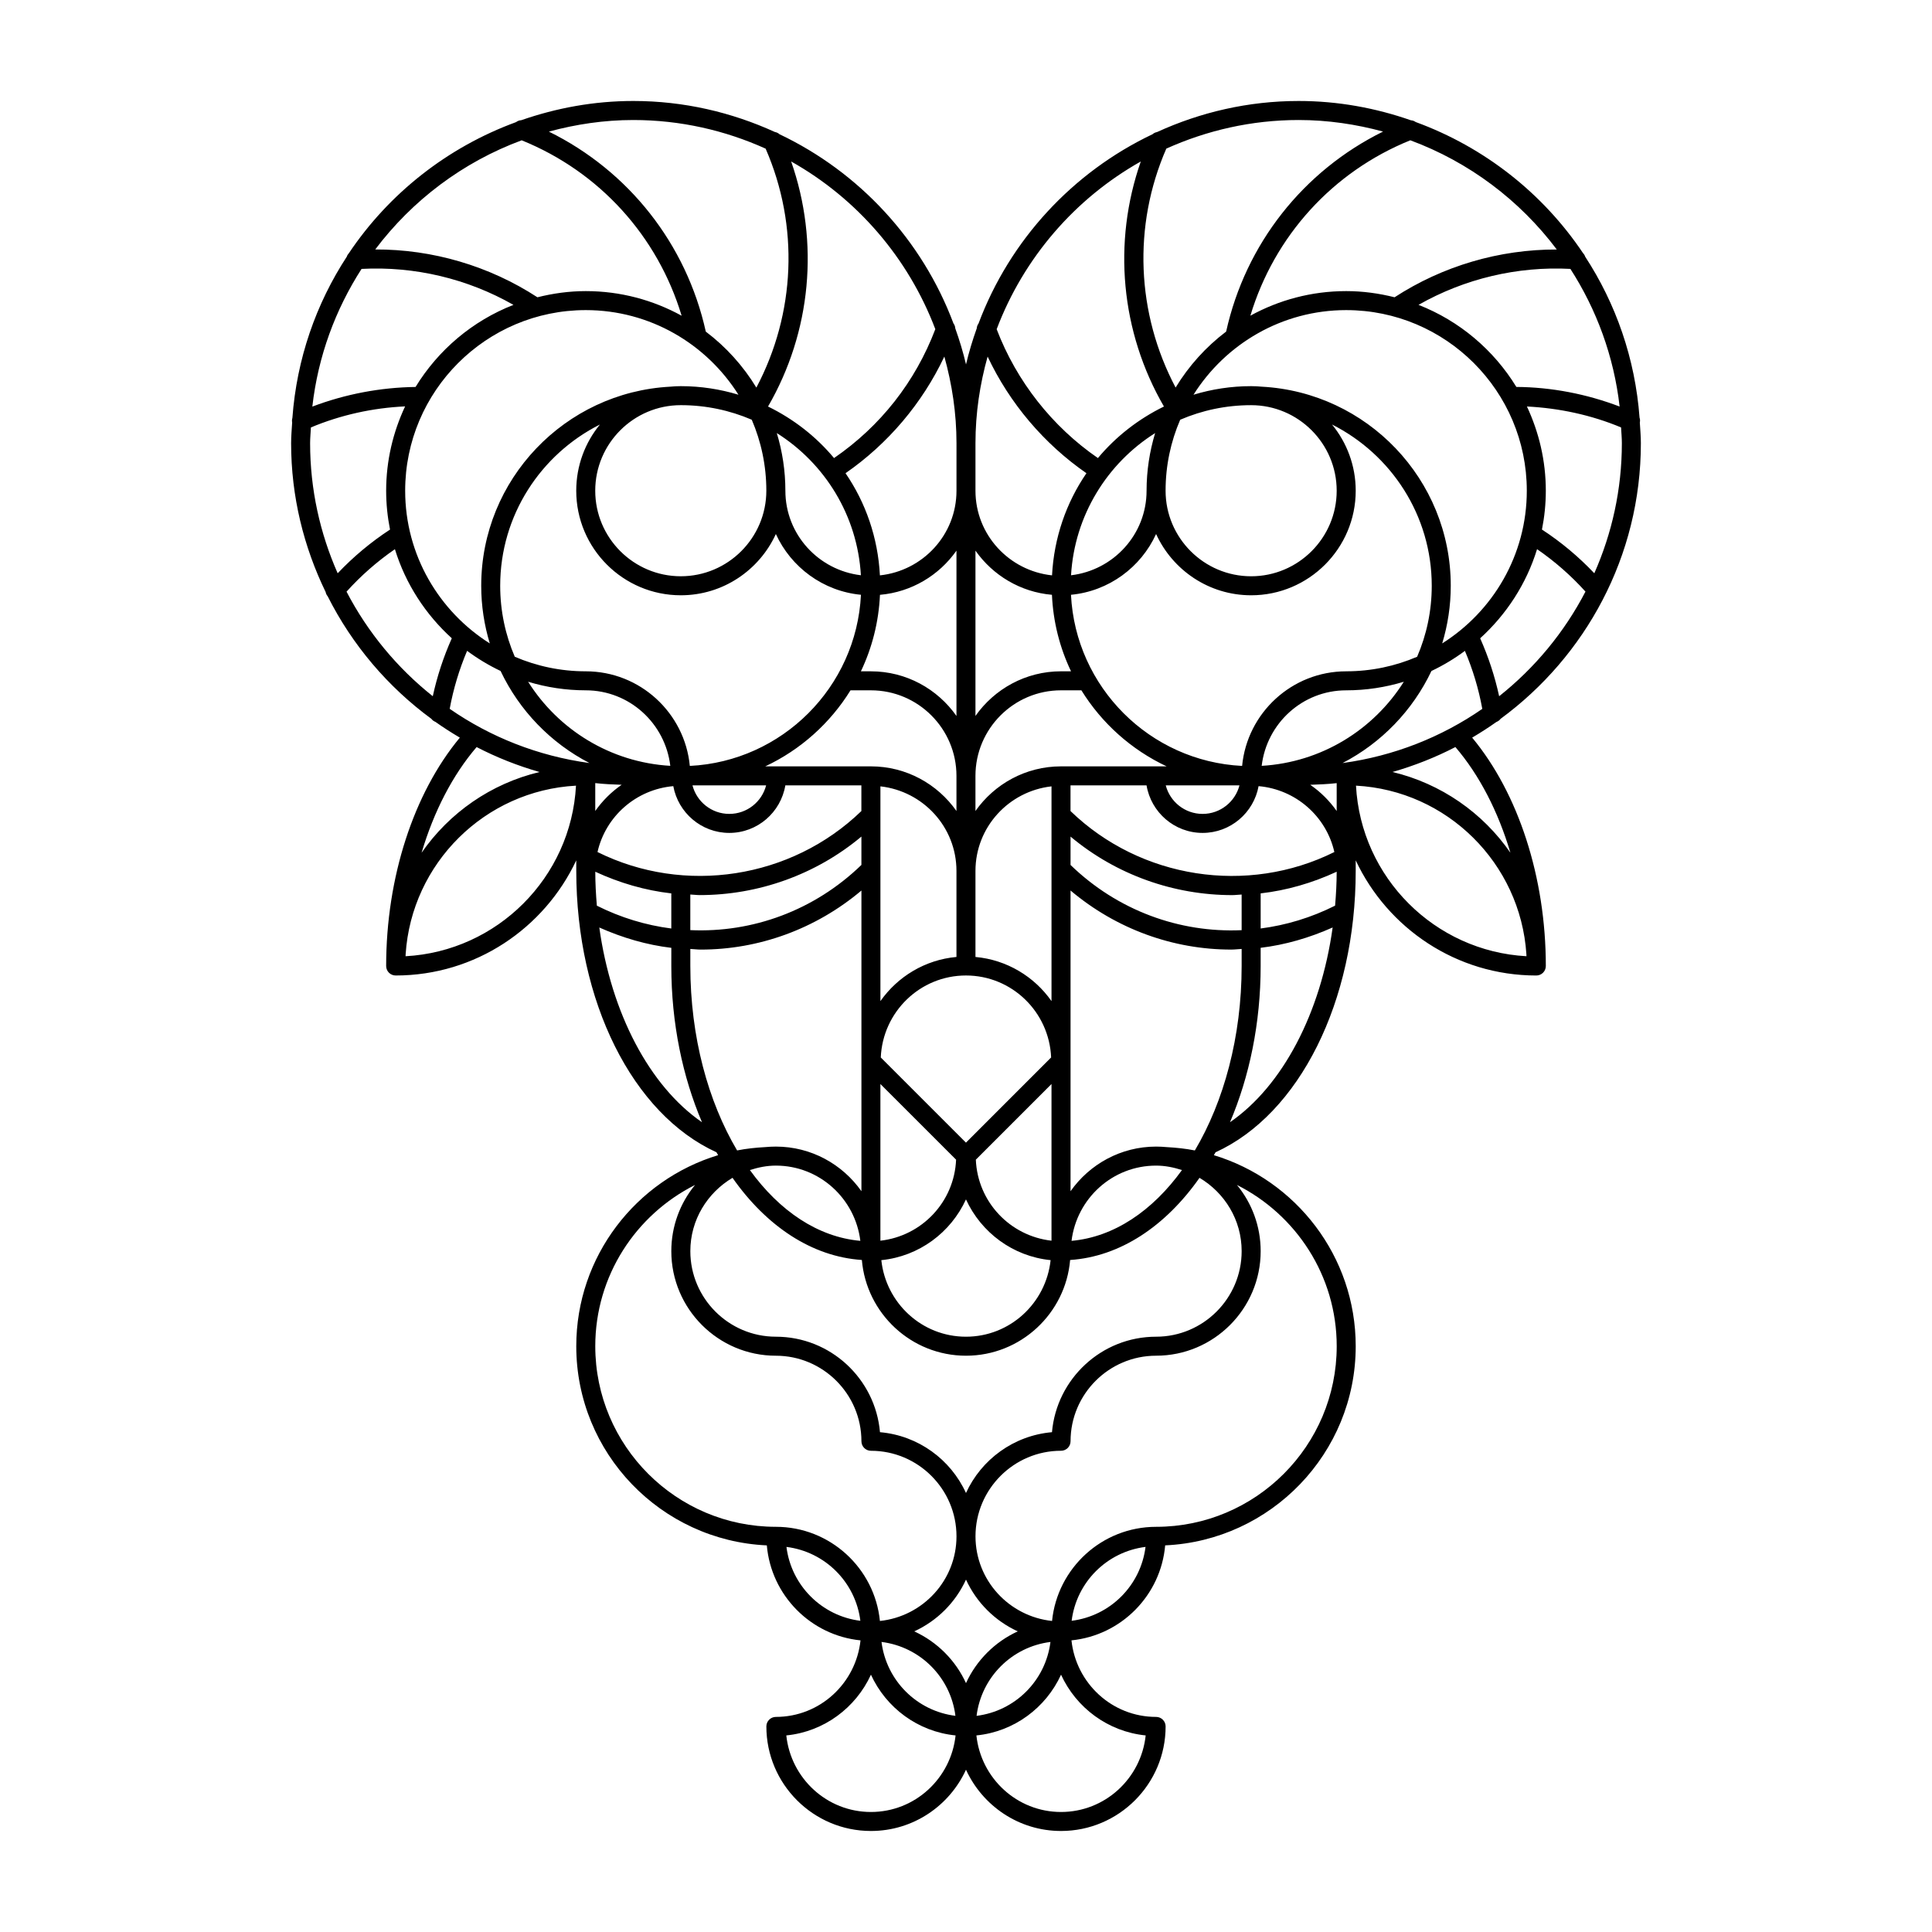 <?xml version="1.0" encoding="UTF-8"?>
<!-- Uploaded to: ICON Repo, www.iconrepo.com, Generator: ICON Repo Mixer Tools -->
<svg fill="#000000" width="800px" height="800px" version="1.1" viewBox="144 144 512 512" xmlns="http://www.w3.org/2000/svg">
 <path d="m540.55 335.34c0.441-0.188 0.848-0.453 1.117-0.84 22.496-16.52 37.18-43.07 37.18-73.051 0-1.84-0.168-3.637-0.277-5.453 0.086-0.441 0.082-0.887-0.07-1.293-1.16-15.668-6.277-30.234-14.414-42.691-0.117-0.359-0.312-0.672-0.57-0.938-10.617-15.84-26.137-28.074-44.324-34.727-0.383-0.262-0.812-0.441-1.285-0.469-9.32-3.258-19.312-5.117-29.742-5.117-13.391 0-26.07 2.992-37.52 8.227-0.441 0.098-0.867 0.266-1.199 0.578-21.184 10.062-37.836 28.051-46.125 50.164-0.262 0.383-0.449 0.812-0.469 1.281-1.117 3.117-2.082 6.301-2.848 9.566-0.77-3.266-1.734-6.449-2.848-9.566-0.016-0.488-0.211-0.938-0.488-1.328-8.297-22.086-24.934-40.059-46.098-50.113-0.344-0.324-0.777-0.504-1.238-0.598-11.453-5.223-24.117-8.211-37.5-8.211-10.414 0-20.379 1.855-29.703 5.098-0.504 0.012-0.969 0.211-1.375 0.508-18.168 6.66-33.664 18.883-44.281 34.711-0.25 0.266-0.449 0.574-0.562 0.934-8.156 12.48-13.273 27.074-14.426 42.77-0.121 0.383-0.133 0.785-0.059 1.195-0.109 1.82-0.277 3.629-0.277 5.477 0 14.148 3.352 27.496 9.152 39.441 0.074 0.418 0.262 0.797 0.543 1.133 6.488 12.891 15.934 24 27.484 32.477 0.266 0.371 0.648 0.629 1.09 0.816 2.086 1.48 4.238 2.856 6.445 4.16-12.23 14.727-19.527 37.023-19.527 60.516 0 1.391 1.129 2.519 2.519 2.519 21.16 0 39.406-12.52 47.863-30.516v2.801c0 34.605 14.902 64.418 37.152 74.562 0.145 0.266 0.297 0.516 0.441 0.766-21.73 6.59-37.594 26.789-37.594 50.629 0 28.359 22.449 51.516 50.5 52.785 1.145 13.246 11.633 23.855 24.828 25.172-1.207 11.363-10.742 20.285-22.43 20.285-1.391 0-2.519 1.133-2.519 2.519 0 15.277 12.43 27.711 27.711 27.711 11.184 0 20.816-6.672 25.191-16.238 4.375 9.559 14 16.238 25.191 16.238 15.277 0 27.711-12.434 27.711-27.711 0-1.387-1.133-2.519-2.519-2.519-11.68 0-21.227-8.922-22.43-20.289 13.195-1.316 23.684-11.926 24.832-25.172 28.043-1.27 50.496-24.422 50.496-52.781 0-23.84-15.859-44.039-37.59-50.621 0.137-0.262 0.297-0.508 0.441-0.766 22.238-10.148 37.148-39.961 37.148-74.566v-2.801c8.453 17.996 26.703 30.516 47.863 30.516 1.387 0 2.519-1.129 2.519-2.519 0-23.492-7.289-45.785-19.52-60.52 2.195-1.305 4.332-2.668 6.406-4.141zm-90.172 162.9c-14.465 0-26.359 11.156-27.594 25.305-10.152 0.883-18.738 7.246-22.789 16.117-4.055-8.879-12.641-15.234-22.793-16.117-1.223-14.152-13.117-25.305-27.586-25.305-12.5 0-22.672-10.176-22.672-22.672 0-8.293 4.519-15.477 11.18-19.434 8.977 12.793 20.992 20.887 34.277 21.773 1.203 14.18 13.105 25.371 27.598 25.371 14.484 0 26.391-11.191 27.594-25.367 13.285-0.891 25.301-8.984 34.289-21.773 6.652 3.953 11.168 11.137 11.168 19.43 0 12.492-10.176 22.672-22.672 22.672zm-50.379 91.809c-2.769-6.062-7.656-10.941-13.715-13.719 6.062-2.777 10.941-7.656 13.715-13.719 2.769 6.062 7.656 10.941 13.719 13.719-6.062 2.777-10.949 7.656-13.719 13.719zm22.383-10.914c-1.281 10.238-9.34 18.305-19.582 19.582 1.285-10.238 9.344-18.301 19.582-19.582zm-25.184 19.578c-10.242-1.281-18.305-9.34-19.59-19.582 10.242 1.285 18.305 9.348 19.59 19.582zm-70.254-203.23c0.922 0.039 1.84 0.168 2.762 0.168 15.301 0 30.383-5.375 42.582-15.652v79.688c-5.019-7.133-13.301-11.828-22.672-11.828-0.953 0-1.898 0.051-2.832 0.137-2.527 0.137-5.023 0.402-7.445 0.883-7.672-12.965-12.395-30.078-12.395-48.883zm-63.77-63.637c0.969-5.273 2.519-10.418 4.613-15.367 2.766 2.055 5.734 3.844 8.871 5.336 4.977 10.484 13.27 19.078 23.555 24.398-13.617-1.855-26.234-6.871-37.039-14.367zm-11.801-57.801c0-26.391 21.473-47.863 47.863-47.863 17.039 0 31.988 8.977 40.465 22.426-4.844-1.465-9.961-2.273-15.277-2.273-0.953 0-1.898 0.051-2.832 0.141-27.844 1.488-50.066 24.547-50.066 52.762 0 5.316 0.805 10.434 2.273 15.277-13.449-8.484-22.426-23.43-22.426-40.469zm-11.559-58.781c14.047-0.75 28.094 2.59 40.254 9.531-10.848 4.238-19.938 11.941-25.941 21.754-9.297 0.121-18.652 1.895-27.355 5.203 1.512-13.332 6.117-25.723 13.043-36.488zm132.33 81.184c-11.234-1.332-20.012-10.809-20.012-22.402 0-5.316-0.805-10.434-2.273-15.277 12.707 8.012 21.363 21.805 22.285 37.68zm128.61-70.266c26.391 0 47.863 21.473 47.863 47.863 0 17.039-8.973 31.988-22.418 40.465 1.461-4.84 2.266-9.965 2.266-15.277 0-28.215-22.219-51.273-50.07-52.758-0.934-0.09-1.879-0.141-2.832-0.141-5.316 0-10.43 0.805-15.277 2.273 8.477-13.445 23.43-22.426 40.469-22.426zm72.461 25.555c-8.715-3.32-18.086-5.144-27.363-5.195-6.004-9.812-15.09-17.512-25.93-21.75 12.184-6.938 26.242-10.273 40.25-9.531 6.926 10.766 11.527 23.148 13.043 36.477zm-145.52 107.2v-6.801h20.152c1.199 7.133 7.387 12.594 14.855 12.594 7.406 0 13.547-5.359 14.836-12.395 9.871 0.875 17.941 8.012 20.078 17.461-23.031 11.461-51.34 7.117-69.922-10.859zm22.672 93.961c2.414 0 4.695 0.48 6.867 1.18-7.844 10.844-18.027 17.75-29.266 18.758 1.371-11.211 10.832-19.938 22.398-19.938zm-78.367 19.938c-11.234-0.996-21.422-7.898-29.27-18.758 2.184-0.699 4.461-1.18 6.875-1.18 11.562 0 21.023 8.727 22.395 19.938zm-69.656-103.04c2.144-9.457 10.211-16.59 20.086-17.461 1.285 7.031 7.438 12.395 14.836 12.395 7.473 0 13.652-5.461 14.855-12.594h20.152v6.801c-18.582 17.969-46.887 22.305-69.93 10.859zm-25.789-70.562c0-18.68 10.785-34.859 26.434-42.738-3.918 4.781-6.281 10.891-6.281 17.547 0 15.281 12.43 27.711 27.711 27.711 11.184 0 20.816-6.672 25.191-16.234 4.027 8.801 12.504 15.145 22.551 16.102-1.215 24.48-20.871 44.141-45.352 45.352-1.344-14.047-13.195-25.07-27.582-25.07-6.676 0-13.027-1.379-18.809-3.863-2.484-5.777-3.863-12.133-3.863-18.805zm66.668-44c2.484 5.781 3.863 12.133 3.863 18.809 0 12.5-10.172 22.672-22.672 22.672s-22.672-10.172-22.672-22.672 10.172-22.672 22.672-22.672c6.676 0 13.031 1.379 18.809 3.863zm79.551 46.395c0.324 7.231 2.098 14.078 5.059 20.273h-2.656c-9.367 0-17.652 4.691-22.672 11.828v-43.805c4.586 6.519 11.898 10.984 20.27 11.703zm27.336 45.465h-24.934c-9.367 0-17.652 4.691-22.672 11.828v-9.309c0-12.5 10.176-22.672 22.672-22.672h5.402c5.402 8.727 13.246 15.758 22.59 20.152zm22.359 5.039c-1.129 4.344-5.074 7.559-9.766 7.559-4.695 0-8.641-3.219-9.766-7.559zm-69.863 99.191 20.051-20.051v41.523c-10.992-1.242-19.582-10.273-20.051-21.473zm-5.234 0c-0.473 11.203-9.07 20.238-20.059 21.473v-41.523zm2.617-4.512-22.574-22.57c0.508-12.059 10.395-21.73 22.574-21.73 12.176 0 22.066 9.668 22.57 21.723zm-2.519-87.887c-5.019-7.144-13.301-11.832-22.672-11.832h-27.996c9.352-4.394 17.195-11.426 22.59-20.152h5.406c12.5 0 22.672 10.172 22.672 22.672zm-50.441-6.793c-1.117 4.344-5.066 7.559-9.758 7.559s-8.637-3.219-9.758-7.559zm-47.801-25.191c11.594 0 21.07 8.777 22.406 20.012-15.871-0.922-29.668-9.578-37.68-22.285 4.836 1.469 9.957 2.273 15.273 2.273zm9.516 25.035c-2.731 1.879-5.094 4.238-6.996 6.941v-7.387c2.301 0.266 4.644 0.363 6.996 0.445zm68.574 0.414c11.305 1.27 20.152 10.777 20.152 22.414v22.797c-8.328 0.754-15.594 5.211-20.152 11.703zm22.672 109.46c4.012 8.766 12.438 15.105 22.43 16.098-1.207 11.371-10.754 20.293-22.43 20.293-11.688 0-21.219-8.922-22.43-20.289 9.996-0.996 18.418-7.332 22.43-16.102zm2.516-64.246v-22.797c0-11.637 8.848-21.145 20.152-22.414v56.914c-4.551-6.492-11.828-10.949-20.152-11.703zm88.719-45.625c2.359-0.082 4.707-0.18 7.008-0.438v7.387c-1.906-2.711-4.273-5.07-7.008-6.949zm-12.867-5.023c1.324-11.234 10.801-20.012 22.395-20.012 5.316 0 10.43-0.805 15.27-2.273-8.012 12.707-21.805 21.363-37.664 22.285zm22.395-25.051c-14.383 0-26.242 11.023-27.582 25.07-24.477-1.215-44.133-20.871-45.352-45.352 10.047-0.953 18.531-7.301 22.555-16.102 4.375 9.562 14 16.234 25.191 16.234 15.27 0 27.711-12.43 27.711-27.711 0-6.656-2.363-12.766-6.281-17.547 15.641 7.879 26.43 24.055 26.43 42.738 0 6.676-1.375 13.027-3.871 18.809-5.769 2.481-12.125 3.859-18.801 3.859zm-25.191-70.531c12.496 0 22.672 10.172 22.672 22.672s-10.176 22.672-22.672 22.672c-12.496 0-22.672-10.172-22.672-22.672 0-6.676 1.375-13.027 3.871-18.809 5.766-2.484 12.125-3.863 18.801-3.863zm-27.711 22.672c0 11.594-8.77 21.07-20.016 22.406 0.926-15.871 9.582-29.668 22.285-37.68-1.461 4.84-2.269 9.957-2.269 15.273zm-25.055 22.43c-11.363-1.211-20.289-10.742-20.289-22.43v-12.594c0-7.961 1.168-15.637 3.219-22.957 5.844 12.395 14.949 23.125 26.188 30.91-5.336 7.785-8.594 17.07-9.117 27.07zm-25.324 37.262c-5.019-7.144-13.301-11.832-22.672-11.832h-2.656c2.953-6.195 4.727-13.043 5.055-20.273 8.379-0.727 15.688-5.184 20.273-11.707zm-95.719 41.277c6.469 2.992 13.25 4.957 20.148 5.742v9.305c-6.731-0.867-13.391-2.867-19.73-6.051-0.246-2.965-0.414-5.961-0.418-8.996zm25.184 6.039c0.836 0.031 1.668 0.152 2.504 0.152 15.41 0 30.691-5.34 42.84-15.508v7.516c-12.473 12.082-28.879 18.027-45.344 17.277zm133.71 67.824c-2.418-0.48-4.922-0.742-7.453-0.883-0.922-0.086-1.867-0.137-2.82-0.137-9.367 0-17.652 4.695-22.672 11.828v-79.691c12.195 10.277 27.27 15.652 42.578 15.652 0.922 0 1.84-0.125 2.766-0.168v4.508c0 18.812-4.727 35.926-12.398 48.891zm-32.945-75.656v-7.516c12.148 10.168 27.422 15.508 42.84 15.508 0.836 0 1.668-0.121 2.504-0.152v9.441c-16.465 0.742-32.875-5.195-45.344-17.281zm50.383 7.531c6.898-0.785 13.68-2.746 20.148-5.738-0.004 3.039-0.172 6.031-0.422 8.992-6.344 3.184-12.992 5.18-19.723 6.051zm21.699-34.535c10.281-5.324 18.582-13.914 23.559-24.398 3.141-1.492 6.102-3.273 8.871-5.332 2.098 4.949 3.648 10.098 4.606 15.371-10.812 7.484-23.422 12.5-37.035 14.359zm41.504-17.711c-1.145-5.269-2.832-10.41-5.031-15.352 6.953-6.316 12.258-14.418 15.078-23.625 4.707 3.246 9.004 7.008 12.828 11.25-5.606 10.789-13.426 20.227-22.875 27.727zm25.219-32.586c-4.16-4.387-8.797-8.273-13.875-11.586 0.66-3.332 1.023-6.769 1.023-10.289 0-7.981-1.828-15.531-5.008-22.324 8.57 0.434 17.086 2.258 24.949 5.547 0.074 1.395 0.211 2.766 0.211 4.18 0 12.27-2.633 23.918-7.301 34.473zm-9.949-85.801c-15.184-0.047-30.234 4.359-42.984 12.66-4.106-1.031-8.391-1.637-12.816-1.637-9.199 0-17.855 2.371-25.402 6.519 6.352-21.074 21.75-38.133 42.387-46.488 15.574 5.762 29.004 15.898 38.816 28.945zm-46.035-31.254c-21.148 10.434-36.434 29.77-41.586 53.004-5.352 4.051-9.898 9.078-13.391 14.836-10.383-19.617-11.387-42.859-2.465-63.32 10.727-4.828 22.574-7.582 35.078-7.582 7.75 0 15.223 1.129 22.363 3.062zm-64.203 7.926c-7.5 21.434-5.344 45.125 6.133 64.938-6.75 3.301-12.723 7.949-17.496 13.66-12.113-8.34-21.566-20.344-26.832-34.152 7.16-18.91 20.77-34.645 38.195-44.445zm-48.844 87.254c0 11.688-8.922 21.219-20.293 22.43-0.52-10-3.777-19.289-9.113-27.074 11.246-7.789 20.344-18.52 26.188-30.914 2.039 7.32 3.219 15 3.219 22.965zm-5.609-42.816c-5.32 13.996-14.566 25.734-26.84 34.16-4.769-5.715-10.742-10.363-17.492-13.66 11.465-19.809 13.633-43.504 6.125-64.941 17.438 9.805 31.043 25.539 38.207 44.441zm-44.969-47.836c8.922 20.465 7.914 43.707-2.457 63.32-3.496-5.758-8.047-10.793-13.402-14.836-5.144-23.242-20.43-42.57-41.586-53.004 7.148-1.941 14.625-3.07 22.375-3.07 12.5 0 24.355 2.754 35.07 7.59zm-64.652-2.215c20.637 8.352 36.039 25.406 42.391 46.492-7.551-4.152-16.199-6.527-25.402-6.527-4.422 0-8.707 0.605-12.816 1.637-12.746-8.305-27.797-12.734-42.98-12.672 9.816-13.039 23.238-23.172 38.809-28.93zm-55.855 76.094c7.875-3.301 16.383-5.18 24.965-5.578-3.188 6.805-5.023 14.355-5.023 22.352 0 3.523 0.363 6.961 1.023 10.293-5.074 3.32-9.715 7.203-13.871 11.582-4.664-10.559-7.305-22.207-7.305-34.469 0-1.414 0.148-2.789 0.211-4.18zm9.441 43.52c3.82-4.242 8.117-8.004 12.82-11.254 2.828 9.199 8.125 17.297 15.078 23.613-2.207 4.941-3.894 10.078-5.039 15.352-9.438-7.496-17.25-16.93-22.859-27.711zm34.473 41.188c5.281 2.731 10.855 4.949 16.672 6.609-12.879 3.074-23.941 10.828-31.258 21.402 3.238-10.906 8.203-20.57 14.586-28.012zm-18.828 55.43c0.004-0.188 0.016-0.367 0.02-0.551 1.57-24.078 21-43.359 45.145-44.652-1.297 24.324-20.844 43.883-45.164 45.203zm51.344-7.613c6.191 2.75 12.594 4.613 19.086 5.387l-0.004 4.816c0 15.219 3.012 29.387 8.133 41.406-13.941-9.605-24.062-28.938-27.215-51.609zm-1.07 110.96c0-18.688 10.785-34.859 26.441-42.734-3.926 4.777-6.289 10.891-6.289 17.543 0 15.277 12.43 27.711 27.711 27.711 12.5 0 22.672 10.176 22.672 22.672 0 1.387 1.129 2.519 2.519 2.519 12.5 0 22.672 10.176 22.672 22.672 0 11.68-8.922 21.227-20.293 22.43-1.391-13.988-13.223-24.953-27.57-24.953-26.391 0-47.863-21.473-47.863-47.859zm50.664 53.188c10.242 1.281 18.305 9.34 19.59 19.582-10.242-1.285-18.305-9.348-19.59-19.582zm22.391 70.246c-11.688 0-21.219-8.922-22.43-20.289 9.996-0.992 18.418-7.332 22.43-16.098 4.012 8.766 12.434 15.105 22.43 16.098-1.211 11.363-10.742 20.289-22.43 20.289zm72.809-20.289c-1.203 11.363-10.75 20.289-22.43 20.289s-21.219-8.922-22.43-20.289c9.992-0.992 18.418-7.332 22.43-16.098 4.012 8.766 12.441 15.098 22.43 16.098zm-19.621-30.379c1.281-10.238 9.34-18.305 19.582-19.582-1.285 10.238-9.344 18.301-19.582 19.582zm70.246-72.766c0 26.391-21.473 47.863-47.863 47.863-14.348 0-26.172 10.965-27.574 24.949-11.363-1.207-20.289-10.754-20.289-22.434 0-12.496 10.176-22.672 22.672-22.672 1.387 0 2.519-1.133 2.519-2.519 0-12.496 10.176-22.672 22.672-22.672 15.277 0 27.711-12.434 27.711-27.711 0-6.648-2.363-12.766-6.289-17.543 15.645 7.879 26.441 24.051 26.441 42.738zm-28.281-59.359c5.117-12.02 8.125-26.188 8.125-41.406v-4.816c6.484-0.777 12.902-2.637 19.078-5.387-3.144 22.676-13.27 42.008-27.203 51.609zm33.391-89.195c24.148 1.293 43.574 20.574 45.156 44.652 0 0.188 0.012 0.367 0.02 0.551-24.328-1.32-43.883-20.879-45.176-45.203zm40.922 17.781c-7.309-10.574-18.379-18.328-31.25-21.402 5.812-1.664 11.395-3.879 16.672-6.609 6.379 7.445 11.34 17.109 14.578 28.012z"/>
</svg>